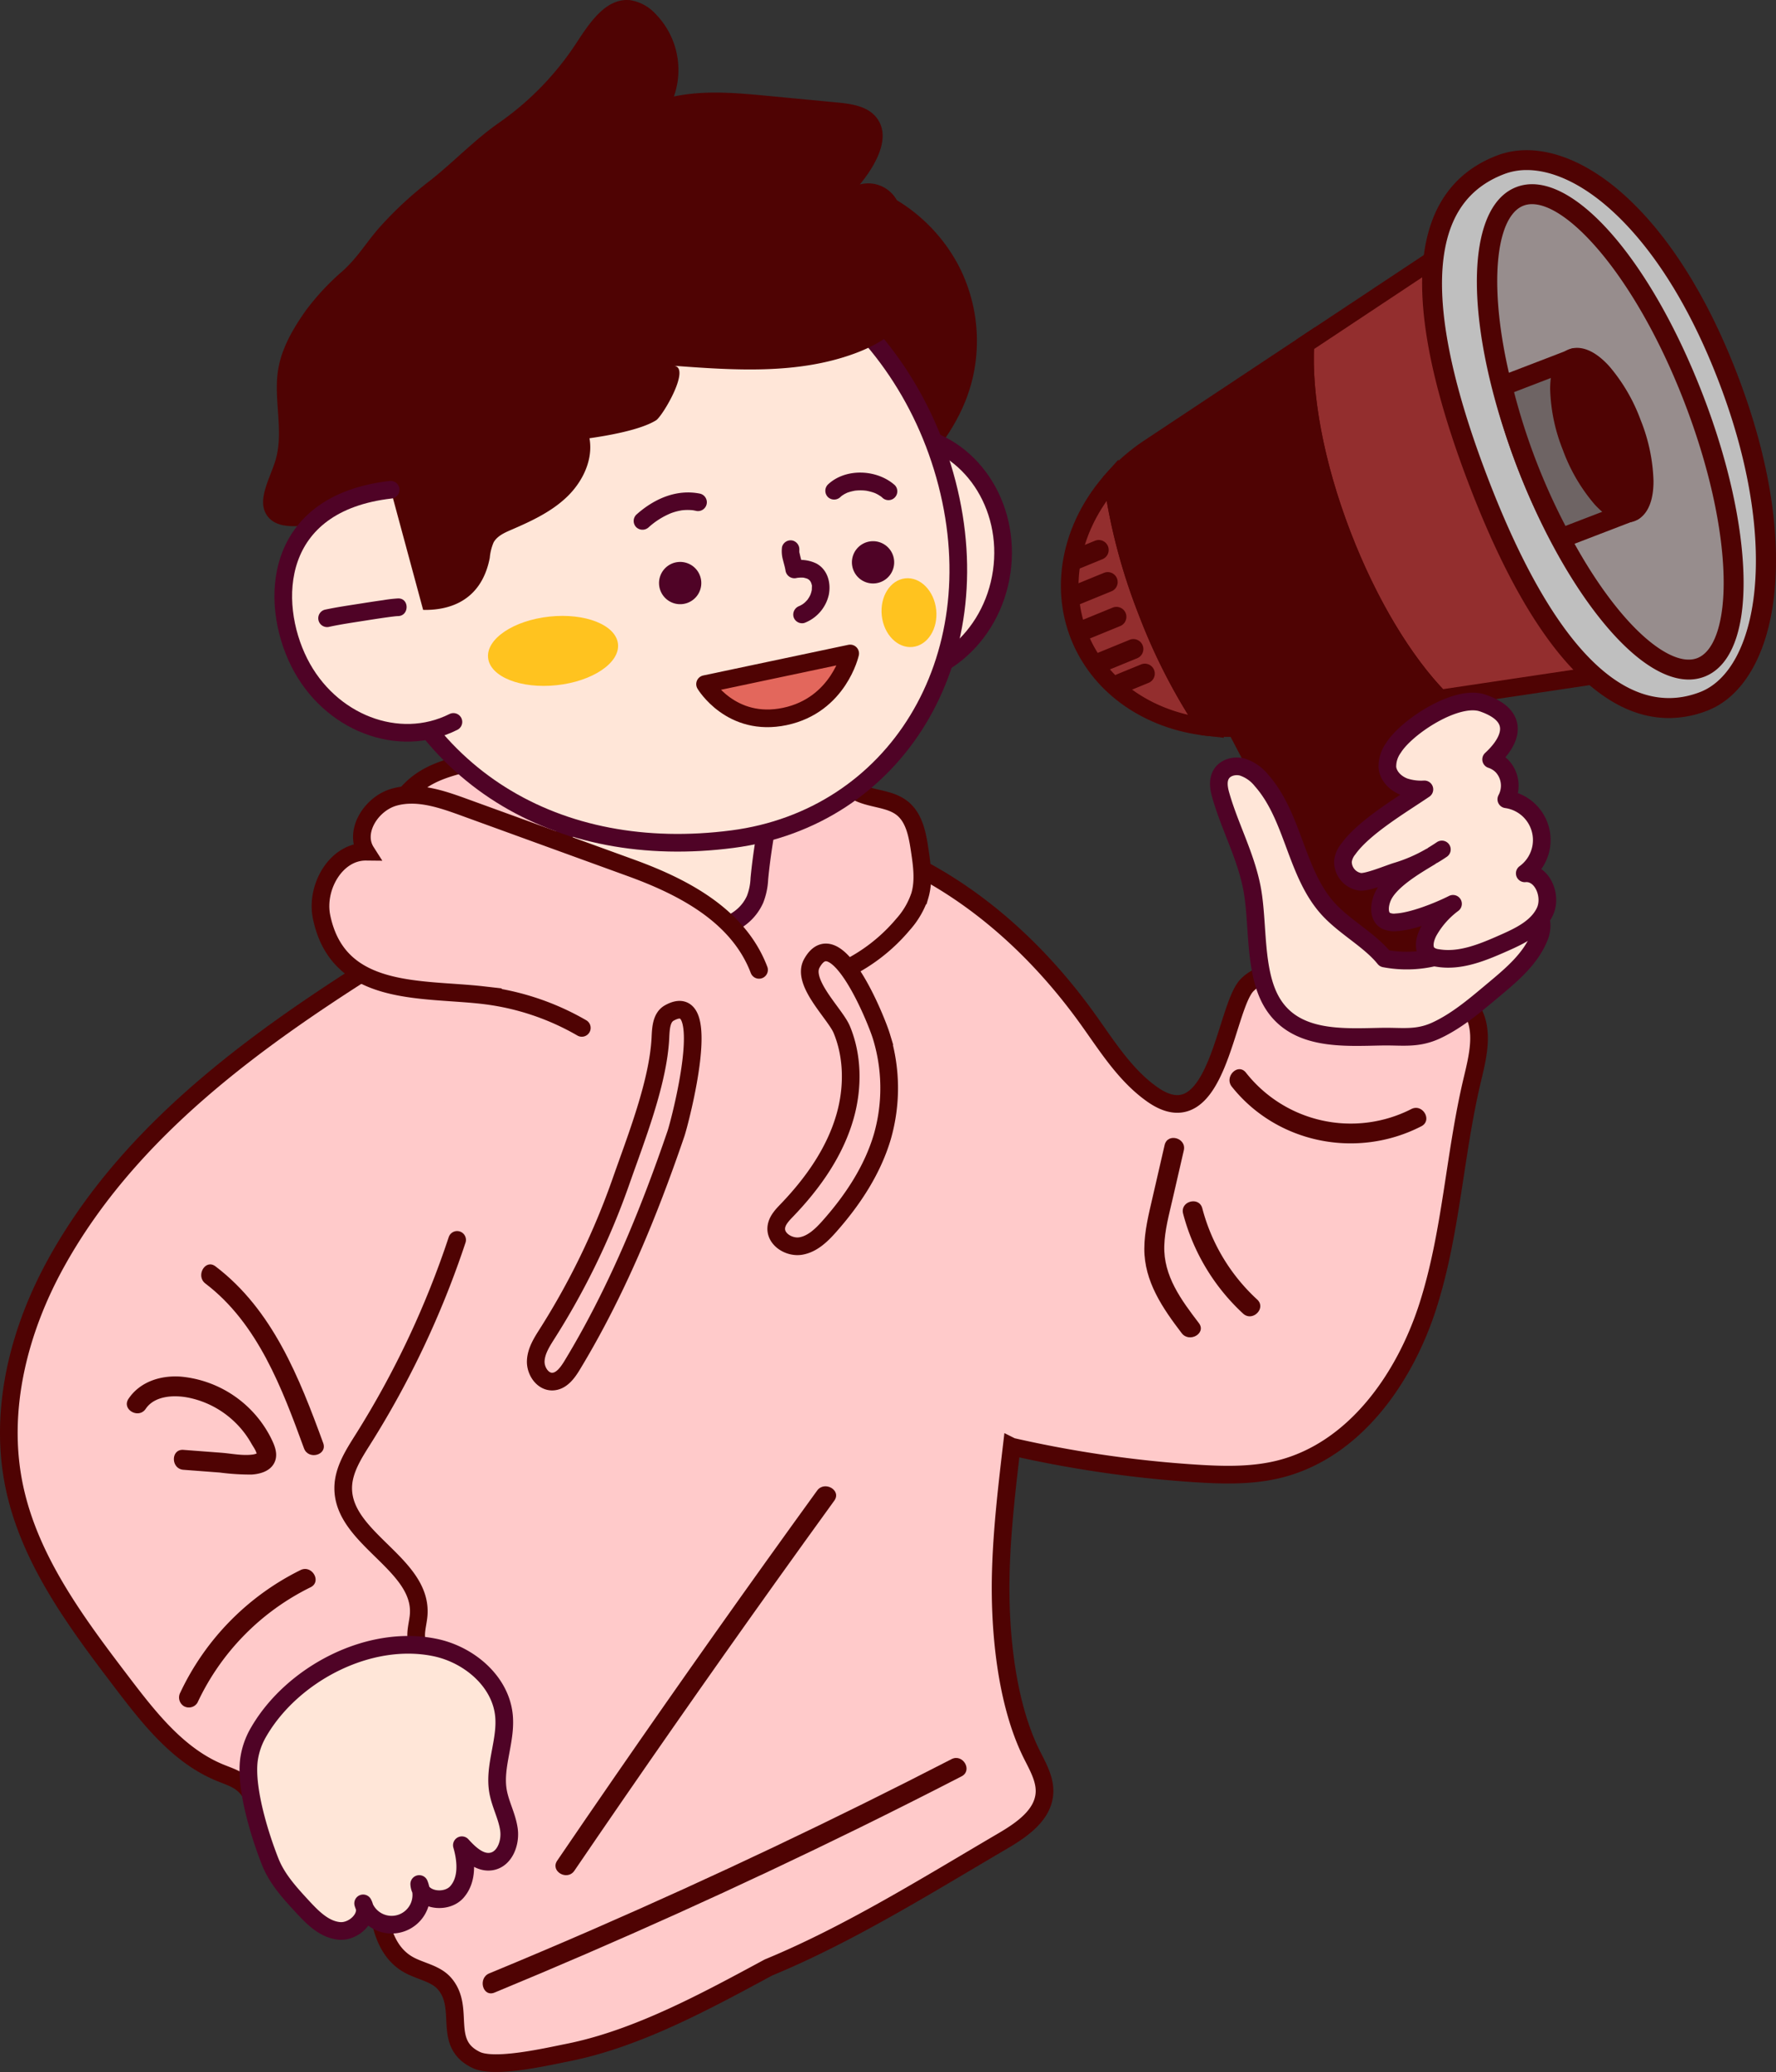 <svg xmlns="http://www.w3.org/2000/svg" viewBox="0 0 502.797 586.457"><rect x="0" y="0" width="502.797" height="586.457" fill="#333333" stroke="none"/><defs><style>.cls-1,.cls-3{fill:#4f0303;}.cls-2{fill:#932e2e;}.cls-12,.cls-2,.cls-3,.cls-7{stroke:#4f0303;}.cls-11,.cls-12,.cls-2,.cls-3,.cls-7,.cls-8{stroke-linecap:round;}.cls-2,.cls-3,.cls-7{stroke-miterlimit:10;}.cls-12,.cls-2,.cls-3,.cls-7,.cls-8{stroke-width:5px;}.cls-4{fill:#bfbfbf;}.cls-5{fill:#978d8d;}.cls-6{fill:#6e6464;}.cls-7{fill:#ffcaca;}.cls-8{fill:#ffe6d8;}.cls-11,.cls-8{stroke:#4f0326;}.cls-11,.cls-12,.cls-8{stroke-linejoin:round;}.cls-9{fill:#ffc31f;}.cls-10,.cls-11{fill:#4f0326;}.cls-12{fill:#e3675c;}</style></defs><g id="레이어_2" data-name="레이어 2"><g id="레이어_1-2" data-name="레이어 1"><path class="cls-1" d="M362.634,148.124h20.029a16.168,16.168,0,0,1,16.168,16.168V287.6a0,0,0,0,1,0,0H356.02a0,0,0,0,1,0,0V154.738A6.614,6.614,0,0,1,362.634,148.124Z" transform="translate(812.85 235.741) rotate(152.356)"/><path class="cls-1" d="M329.908,167.206l49.314,94.148a27.6,27.6,0,0,0,37.2,11.627h0a9.606,9.606,0,0,0,4.054-12.971L362.84,149.957Zm87.827,108.273h0Z"/><path class="cls-1" d="M393.7,186.4h20.268a0,0,0,0,1,0,0V230.6a0,0,0,0,1,0,0H378.066a0,0,0,0,1,0,0V202.043A15.638,15.638,0,0,1,393.7,186.4Z" transform="translate(840.472 261.087) rotate(158.981)"/><path class="cls-1" d="M387.185,238.385a2.826,2.826,0,0,1-2.632-1.807L368.7,195.325a2.818,2.818,0,0,1,1.621-3.642L403.841,178.8a2.824,2.824,0,0,1,3.643,1.62l5.31,13.82a32.207,32.207,0,0,1-18.512,41.614L388.2,238.2A2.816,2.816,0,0,1,387.185,238.385Zm-12.207-42.45,13.827,35.989,3.454-1.329a26.565,26.565,0,0,0,15.272-34.328l-4.3-11.189Z"/><path class="cls-2" d="M369.562,97.423l38.272-25.381c13.639-9.044,31.909-4.83,37.049,8.547l30.406,79.133c5.14,13.376-5.608,28.741-21.793,31.156l-45.873,6.844C397.679,187.538,387.57,171.111,380,151.41,372.233,131.2,368.764,111.759,369.562,97.423Z"/><path class="cls-2" d="M314.9,135.784a162.98,162.98,0,0,0,9.663,36.925,164.259,164.259,0,0,0,16.946,33.027c-16.589-1.894-30.527-11.581-36.122-26.141h0C299.766,164.953,303.71,148.324,314.9,135.784Z"/><path class="cls-3" d="M314.9,135.784a54.525,54.525,0,0,1,10.545-9.107l44.112-29.254c-.8,14.336,2.671,33.773,10.438,53.987,7.57,19.7,17.679,36.128,27.623,46.312l-51.9,7.744a54.459,54.459,0,0,1-14.21.27,164.259,164.259,0,0,1-16.946-33.027A162.98,162.98,0,0,1,314.9,135.784Z"/><path class="cls-4" d="M418.673,136.55c22.456,58.442,45.53,68.926,63.619,61.975s25.409-43.438,6.9-91.611c-18.223-47.426-46.312-67.21-64.4-60.26S395.07,75.12,418.673,136.55Z"/><path class="cls-1" d="M472.46,203.24c-16.083,0-36.488-13.813-56.417-65.679-10.965-28.537-15.249-51.023-12.731-66.833,2.122-13.317,9.007-22.3,20.466-26.7,10.2-3.919,22.961-.188,35.007,10.238,12.932,11.192,24.356,29.048,33.038,51.641,11.152,29.028,11.837,50.057,10.446,62.587-1.87,16.847-8.783,28.755-18.965,32.667A30.164,30.164,0,0,1,472.46,203.24ZM432.247,48.132a17.834,17.834,0,0,0-6.447,1.155c-9.578,3.679-15.112,10.983-16.92,22.328-2.36,14.819,1.821,36.325,12.426,63.923h0c18.267,47.543,39,68.416,59.976,60.356,16.375-6.292,23.049-41.714,5.278-87.969-10.549-27.454-22.932-42.017-31.464-49.4C447.235,51.72,439.226,48.132,432.247,48.132Z"/><ellipse class="cls-5" cx="455.907" cy="122.243" rx="25.387" ry="71.409" transform="translate(-13.511 171.656) rotate(-21.019)"/><path class="cls-1" d="M478.091,192.34c-6.741,0-14.718-5.058-22.971-14.689-9.517-11.11-18.59-27.193-25.543-45.291-15.177-39.5-15.3-73.637-.294-79.407s37.775,19.669,52.953,59.173c6.954,18.1,10.987,36.117,11.358,50.741.394,15.593-3.535,25.773-11.062,28.665A12.312,12.312,0,0,1,478.091,192.34ZM433.733,57.787a6.7,6.7,0,0,0-2.427.429c-9.965,3.829-10.964,34.391,3.534,72.122,6.728,17.512,15.452,33.012,24.562,43.645,8.234,9.608,16.123,14.213,21.107,12.286s7.768-10.609,7.449-23.259c-.354-14-4.256-31.349-10.985-48.862C463.565,79.251,444.418,57.787,433.733,57.787Z"/><path class="cls-6" d="M462.41,144.494l-20.527,7.887A180.267,180.267,0,0,1,425.31,109.25l20.528-7.888Z"/><path class="cls-1" d="M441.883,155.2a2.817,2.817,0,0,1-2.475-1.472,182.99,182.99,0,0,1-16.84-43.821,2.822,2.822,0,0,1,1.731-3.289l20.528-7.887a2.824,2.824,0,0,1,3.643,1.62l16.573,43.132a2.821,2.821,0,0,1-1.621,3.642l-20.528,7.888A2.834,2.834,0,0,1,441.883,155.2Zm-13.238-44.212a178.393,178.393,0,0,0,14.55,37.87l15.573-5.985-14.55-37.868Z"/><ellipse class="cls-1" cx="453.479" cy="123.176" rx="8.977" ry="23.208" transform="translate(-14.007 170.847) rotate(-21.019)"/><path class="cls-1" d="M460.5,147.889c-2.222,0-5.369-1.059-9.144-5.227a49.927,49.927,0,0,1-8.882-15.255,49.931,49.931,0,0,1-3.619-17.28c.016-8.023,3.325-10.49,5.3-11.246s6.076-1.139,11.462,4.808a49.933,49.933,0,0,1,8.882,15.256,49.926,49.926,0,0,1,3.619,17.28c-.016,8.023-3.325,10.489-5.3,11.245A6.439,6.439,0,0,1,460.5,147.889Zm-14.013-43.8a.877.877,0,0,0-.316.052c-.671.256-1.669,2.066-1.679,6a44.291,44.291,0,0,0,3.245,15.244,44.209,44.209,0,0,0,7.8,13.494c2.636,2.911,4.6,3.586,5.264,3.329s1.67-2.066,1.679-6a44.3,44.3,0,0,0-3.245-15.245,44.215,44.215,0,0,0-7.8-13.493C449.127,104.93,447.345,104.093,446.482,104.093Z"/><path class="cls-1" d="M304.227,161.284a2.819,2.819,0,0,1-1.071-5.427L310,153.049a2.819,2.819,0,0,1,2.14,5.216l-6.845,2.807A2.806,2.806,0,0,1,304.227,161.284Z"/><path class="cls-1" d="M317.3,196.28a2.819,2.819,0,0,1-1.072-5.427l6.844-2.808a2.819,2.819,0,0,1,2.139,5.216l-6.843,2.808A2.819,2.819,0,0,1,317.3,196.28Z"/><path class="cls-1" d="M304.4,171.335a2.819,2.819,0,0,1-1.07-5.429l9.2-3.764a2.82,2.82,0,0,1,2.136,5.22l-9.2,3.763A2.838,2.838,0,0,1,304.4,171.335Z"/><path class="cls-1" d="M306.916,181.156a2.819,2.819,0,0,1-1.07-5.428l9.2-3.764a2.82,2.82,0,0,1,2.136,5.219l-9.2,3.764A2.852,2.852,0,0,1,306.916,181.156Z"/><path class="cls-1" d="M311.629,190.308a2.819,2.819,0,0,1-1.07-5.428l9.2-3.766a2.82,2.82,0,1,1,2.136,5.219l-9.2,3.766A2.856,2.856,0,0,1,311.629,190.308Z"/><path class="cls-7" d="M416.673,285.811c-2.618-4.221-7.525-6.384-12.253-7.908a90.662,90.662,0,0,0-40.479-3.44c-3.94.565-8.091,1.519-10.883,4.355-6.286,6.387-8.4,44-26.908,30.89-7.943-5.626-13.1-14.257-18.823-22.129-21.63-29.737-52.54-51.664-89.622-54.022-35.408-2.252-69.892,9.624-97.057,32.308-27.91,23.307-37.444,62.543-36.3,98.887q.082,2.61.206,5.217c2.547,53.717,17.877,106.477,21.614,160.157.665,9.555,1.04,21.05,9.317,25.868,3.416,1.988,7.819,2.485,10.391,5.486,6.02,7.022-.882,16.87,8.945,21.578,5.246,2.515,20.014-.924,25.935-2.1,19.761-3.93,39.279-14.635,56.826-24.09,22.815-9.42,44.955-23.281,66.288-35.782,5.408-3.17,11.455-7.328,11.827-13.586.232-3.9-1.891-7.5-3.634-11-7.253-14.577-9.156-35.176-8.729-51.378.317-12.02,1.705-23.838,3.087-35.664a329.682,329.682,0,0,0,51.931,7.574c7.981.516,16.105.728,23.865-1.212,21.1-5.276,35.4-25.476,42.036-46.191s7.513-42.825,12.557-63.986C418.387,299.026,420.258,291.59,416.673,285.811Z"/><path class="cls-7" d="M106.209,244.955c2.354-8.733,5.163-18.129,12.427-23.519,4.444-3.3,10-4.635,15.387-5.9l46.785-10.96c25.151-5.892,41.57,7.432,61.279,19.245,4.1,2.46,9.624,1.968,13.358,4.956,3.385,2.709,4.262,7.411,4.909,11.7.651,4.312,1.293,8.788.072,12.975a23.194,23.194,0,0,1-4.775,8.2,49.513,49.513,0,0,1-17.6,13.318"/><path class="cls-8" d="M218.018,228.124c-1.166,6.82-2.369,13.5-3.04,20.576a18.194,18.194,0,0,1-1.224,5.875c-6.343,13.942-30.645,8.832-41.96,6.048-24.277-5.975-6.737-25.069-11.94-42.269"/><path class="cls-7" d="M121.286,263.7c-39.95,24.406-82.049,51.679-105.3,93.59C5.378,376.4-.392,398.939,3.962,420.354c4.276,21.037,17.652,38.9,30.662,55.975C42.3,486.4,50.518,496.9,62.221,501.722c2.34.964,4.849,1.719,6.745,3.4,3.205,2.834,4.026,7.741,7.383,10.394,5,3.952,12.266.872,17.8-2.289,9.8-5.6,21.713-8.672,29.1-17.739,5.221-6.413,6.9-16.525,1.493-22.782-2.324-2.688-5.84-4.654-6.713-8.1-.633-2.5.34-5.1.51-7.673.947-14.315-21.4-21.394-21.375-35.74.008-5.033,2.916-9.534,5.6-13.793a258.738,258.738,0,0,0,26.648-56.457"/><path class="cls-8" d="M434.076,258.009c-1.432-.355-2.863.473-4.108,1.266-7.106,4.528-14.365,9.089-22.49,11.32a33.518,33.518,0,0,1-15.5.7c-4.138-5.137-10.987-8.728-15.682-13.742-9.488-10.13-9.951-26.27-19.156-36.657a11.523,11.523,0,0,0-5.407-3.781c-2.156-.574-4.754.054-5.943,1.942-1.093,1.738-.764,4-.2,5.97,2.55,8.961,7.028,17.024,8.831,26.269,1.947,9.982.417,24.039,5.918,32.816,6.659,10.623,20.3,9.48,31.033,9.305,5.735-.093,9.866.745,15.285-1.778,6.106-2.843,11.4-7.477,16.525-11.756,5.091-4.251,10.387-8.782,12.731-14.986C436.863,262.373,436.69,258.656,434.076,258.009Z"/><path class="cls-8" d="M431.671,247.193a11.643,11.643,0,0,0-5.223-20.96,8.11,8.11,0,0,0-1.087-9.258,7.726,7.726,0,0,0-3.211-2.032c5.967-5.492,8.249-12.3-2.387-15.957-7.433-2.555-21.612,6.808-25.272,12.7a8.981,8.981,0,0,0-1.71,5.561c.287,2.57,2.465,4.62,4.9,5.491a15.082,15.082,0,0,0,5.572.692c-6.3,4.282-17.071,10.637-21.5,16.833a6.786,6.786,0,0,0-1.548,3.462,5.722,5.722,0,0,0,4.843,5.863c2.075.264,8.28-2.349,10.286-2.946a44.942,44.942,0,0,0,9.588-4.134c-4.355,2.629-11.514,6.79-13.5,11.427-.966,2.251-1.243,5.414.876,6.645a5.367,5.367,0,0,0,2.989.473c4.609-.234,11.953-3.151,16.069-5.235a25.018,25.018,0,0,0-6.765,7.58c-1.228,2.143-1.975,5.223-.073,6.8a5.06,5.06,0,0,0,2.411.939c6.425,1.116,12.834-1.583,18.8-4.221,4.546-2.01,9.448-4.353,11.61-8.829S436.62,246.735,431.671,247.193Zm-25.888-5.213c.818-.495,1.632-1,2.417-1.545C407.411,240.972,406.6,241.48,405.783,241.98Z"/><path class="cls-1" d="M329.71,324.1l-3.4,14.771c-1.1,4.781-2.34,9.648-2.347,14.587-.014,9.258,5.185,16.812,10.58,23.883,2.172,2.846,7.07.041,4.868-2.846-4.96-6.5-10.068-13.336-9.794-21.906.141-4.435,1.339-8.786,2.329-13.088l3.2-13.9c.813-3.531-4.621-5.038-5.436-1.5Z"/><path class="cls-1" d="M334.948,343.521A58.847,58.847,0,0,0,351.923,371.8c2.665,2.455,6.662-1.522,3.986-3.986a53.422,53.422,0,0,1-15.525-25.79c-.917-3.507-6.356-2.02-5.436,1.5Z"/><path class="cls-1" d="M348.743,307.584c12.815,16.086,35.465,20.554,53.643,11.2,3.227-1.661.379-6.527-2.845-4.868A37.764,37.764,0,0,1,352.73,303.6c-2.26-2.837-6.226,1.176-3.987,3.986Z"/><path class="cls-7" d="M214.888,274.513c-5.887-15.492-21.656-23.559-36.328-28.891l-23.829-8.658-23.478-8.531c-6.327-2.3-13.168-4.625-19.65-2.809s-11.569,9.773-7.952,15.45c-8.547-.089-14.345,10.09-12.611,18.461,4.7,22.689,28.113,20.122,45.654,22.128a72.453,72.453,0,0,1,28.02,9.274"/><path class="cls-7" d="M154.927,377.471a209.883,209.883,0,0,0,20.9-43.152c4.2-12,10.518-27.892,11.136-40.56.127-2.608.23-5.763,2.51-7.036,13.11-7.32,2.949,31.052,1.9,34.129-7.761,22.728-16.963,45.08-29.417,65.614-1.3,2.139-3.032,4.5-5.532,4.58-2.824.088-4.873-3.04-4.748-5.862S153.412,379.855,154.927,377.471Z"/><path class="cls-7" d="M239.335,315.655c2.171-7.854,2.133-16.648-1.026-24.24-1.866-4.486-11.5-13.32-8.47-18.759,6.894-12.368,18.326,16.166,19.674,20.617a49.933,49.933,0,0,1,.284,28.465c-2.8,9.468-8.389,17.914-14.937,25.305-2.226,2.513-4.806,5.052-8.114,5.626s-7.28-1.878-6.974-5.221c.178-1.943,1.649-3.48,3-4.886C230.149,334.891,236.5,325.912,239.335,315.655Z"/><path class="cls-8" d="M73.312,490.077c9.48-16.243,31.106-27.666,49.909-23.749,9.583,2,18.552,9.565,19.463,19.313.667,7.143-2.917,14.285-1.691,21.354.645,3.726,2.6,7.146,3.1,10.893s-1.211,8.336-4.936,8.986c-3.289.574-6.151-2.125-8.4-4.6,1.3,4.455,1.663,9.772-1.413,13.245s-10.395,2.368-10.658-2.264a8.409,8.409,0,1,1-15.882,5.479c2.019,3.723-2.6,8.215-6.813,7.786s-7.477-3.741-10.352-6.851c-3.559-3.849-7.194-7.817-9.126-12.69-3.014-7.6-7.019-20.617-6.05-28.712A21.187,21.187,0,0,1,73.312,490.077Z"/><path class="cls-1" d="M85.074,444.4a73.714,73.714,0,0,0-34.026,34.66,2.9,2.9,0,0,0,1.011,3.857,2.843,2.843,0,0,0,3.857-1.012,68.844,68.844,0,0,1,32-32.637c3.256-1.6.4-6.462-2.846-4.868Z"/><path class="cls-1" d="M41.256,398.752c2.578-3.823,8.255-3.966,12.314-3.113a26.45,26.45,0,0,1,12.959,6.923,25.981,25.981,0,0,1,4.614,5.979c.43.768,1.43,2.126,1.488,2.934-.021-.284.4-.224-.122-.017a4.644,4.644,0,0,1-1.085.255c-2.849.365-6-.316-8.853-.532l-10.636-.806c-3.618-.274-3.6,5.364,0,5.637l10.281.779a67.474,67.474,0,0,0,8.982.574c2.338-.142,5.025-.864,6.3-3.029,1.5-2.552.235-5.314-.98-7.7a31.855,31.855,0,0,0-25.035-16.966c-5.749-.5-11.759,1.29-15.093,6.234-2.034,3.016,2.848,5.841,4.868,2.845Z"/><path class="cls-1" d="M58.155,363.3C73,374.572,79.884,393.042,86.064,409.941c1.236,3.38,6.686,1.92,5.436-1.5-6.764-18.5-14.307-37.715-30.5-50.013-2.889-2.194-5.7,2.7-2.846,4.868Z"/><path class="cls-1" d="M140.009,563.983q52.478-21.687,103.475-46.732,14.434-7.1,28.735-14.468c3.226-1.662.378-6.528-2.845-4.868q-49.956,25.723-101.5,48.178-14.622,6.366-29.362,12.454c-3.306,1.366-1.857,6.823,1.5,5.436Z"/><path class="cls-1" d="M231.324,421.909q-29.175,40.268-57.435,81.189-8.109,11.746-16.142,23.545c-2.047,3.006,2.836,5.83,4.868,2.845q27.988-41.1,56.9-81.564,8.3-11.613,16.675-23.17c2.132-2.942-2.757-5.759-4.868-2.845Z"/><path class="cls-1" d="M246.176,56.758a42.851,42.851,0,0,1,23.314,56.783c-3.574,8.251-9.633,15.151-15.858,21.639a4.171,4.171,0,0,1-2.666,1.619c-1.4.037-2.419-1.279-3.185-2.456Q233.966,113.123,220.15,91.9"/><path class="cls-1" d="M244.709,60.026c15.974,6.638,26.272,22.951,24.507,40.331-.924,9.091-5.013,16.957-10.689,23.988-1.365,1.69-2.794,3.329-4.257,4.935q-1.013,1.111-2.047,2.2a8.578,8.578,0,0,1-1.38,1.449c.232-.1.865.664.224-.124-3.181-3.916-5.682-8.7-8.436-12.931l-19.6-30.105c-2.516-3.864-8.276.4-5.764,4.256l20.884,32.078,4.819,7.4c1.37,2.1,2.633,4.624,4.858,5.959,5.03,3.015,9.007-2.389,12.018-5.694,7.179-7.88,13.325-16.735,15.645-27.3a46.423,46.423,0,0,0-4.072-31.222A47.6,47.6,0,0,0,247.643,53.49c-4.259-1.77-7.2,4.764-2.934,6.536Z"/><path class="cls-8" d="M221.381,152.872c-2.731,18.926,8.981,36.28,26.161,38.76s33.318-10.857,36.048-29.786-8.981-36.28-26.16-38.761S224.112,133.943,221.381,152.872Z"/><path class="cls-8" d="M268.106,136.833c12.968,50.181-14.749,94.714-60.772,100.684-49.3,6.4-90.878-17.4-103.845-67.582S118.336,78.609,163.269,67,255.139,86.65,268.106,136.833Z"/><path class="cls-9" d="M174.956,182.258c.575,5.357-7.19,10.59-17.343,11.681s-18.854-2.373-19.43-7.73,7.188-10.595,17.344-11.686S174.379,176.894,174.956,182.258Z"/><path class="cls-9" d="M265.039,172.579c.576,5.358-2.4,10.076-6.66,10.533s-8.17-3.52-8.746-8.878,2.406-10.08,6.66-10.537S264.463,167.215,265.039,172.579Z"/><path class="cls-10" d="M221.405,154.777a9.023,9.023,0,0,0,.251,3.681c.123.515.265,1.026.4,1.539.064.248.128.5.185.745.026.113.2,1.094.114.445a2.554,2.554,0,0,0,3.164,2.41c.155-.029.309-.056.465-.08q-.433.055,0,.007c.211-.012.421-.033.632-.039.263-.007.527,0,.789.014.337.022.46.086.064,0,.385.088.752.191,1.129.3-.679-.2-.082-.027.1.077.128.073.246.166.374.237-.6-.331-.13-.1.045.065.1.1.187.211.288.307.279.265-.281-.511.018.056a3.808,3.808,0,0,0,.2.364c.223.324-.162-.581.019.049.04.136.087.27.122.407.03.114.162.454.116.563-.053-.424-.065-.5-.037-.229.006.073.011.147.014.22.009.351-.034.7-.027,1.052,0,.106.127-.57-.01.022-.041.178-.075.357-.122.535s-.1.357-.16.532c-.024.073-.274.7-.1.3s-.115.225-.15.292q-.132.256-.282.5c-.1.166-.222.321-.318.489-.237.417.346-.371-.07.095a10.747,10.747,0,0,1-.832.862c-.115.1-.645.488-.1.106-.169.119-.336.24-.511.35s-.359.218-.544.317c-.119.063-.868.392-.236.133a2.58,2.58,0,0,0-1.746,3.075,2.515,2.515,0,0,0,3.075,1.746,11.148,11.148,0,0,0,6.907-7.935c.679-3.362-.292-7.119-3.474-8.872a10.331,10.331,0,0,0-6.967-.745l3.165,2.411a25.982,25.982,0,0,0-.679-3.29c-.13-.5-.235-1-.357-1.507-.114-.467-.015.13-.025-.121-.009-.2.057-.886-.063-.163a2.576,2.576,0,0,0-1.747-3.076,2.52,2.52,0,0,0-3.075,1.747Z"/><path class="cls-11" d="M198.01,164.446a5.482,5.482,0,1,1-6.037-4.866A5.481,5.481,0,0,1,198.01,164.446Z"/><path class="cls-11" d="M252.617,158.579a5.482,5.482,0,1,1-6.037-4.866A5.482,5.482,0,0,1,252.617,158.579Z"/><path class="cls-10" d="M198.271,139.742c-6.761-1.41-13.166,1.486-18.143,5.948a2.516,2.516,0,0,0,0,3.535,2.558,2.558,0,0,0,3.536,0,21.835,21.835,0,0,1,6.368-4,17.254,17.254,0,0,1,1.808-.546c.324-.078.651-.135.977-.2q.454-.071.073-.022c.164-.02.328-.038.493-.053a14.115,14.115,0,0,1,1.983-.043c.332.016.666.04,1,.085-.461-.063.493.1.58.123a2.5,2.5,0,1,0,1.329-4.821Z"/><path class="cls-10" d="M237.921,140.683c.113-.106.229-.208.344-.312s.465-.283.01-.013c.244-.145.47-.319.717-.461.28-.162.572-.29.859-.439.311-.162-.55.191.037-.008.125-.042.249-.089.374-.131a14.713,14.713,0,0,1,1.964-.466c-.208.039-.342.037-.052.011.172-.015.343-.032.516-.043.346-.023.692-.032,1.039-.029q.471,0,.939.041c.174.014.347.035.52.051.384.034-.6-.111.06.013a14.926,14.926,0,0,1,1.91.474c.162.054.322.115.483.172.254.089.165.069-.031-.021.306.141.609.284.9.448s.566.346.846.526c.229.147.131.091-.03-.038.153.123.3.25.448.38a2.5,2.5,0,0,0,3.536-3.535c-5.045-4.478-13.894-4.9-18.928-.156a2.522,2.522,0,0,0,0,3.536,2.551,2.551,0,0,0,3.535,0Z"/><path class="cls-1" d="M259.015,74.487a11.218,11.218,0,0,0-6.712-6.733,9.257,9.257,0,0,0-8.874-15.54c4.517-5.507,9.116-13.579,4.591-19.078-2.591-3.147-7.093-3.759-11.151-4.144l-19.33-1.838c-8.912-.847-17.988-1.687-26.748.159a22.681,22.681,0,0,0-5.32-23.5A12.332,12.332,0,0,0,178.426.052c-6.847-.735-11.518,6.407-15.283,12.173a82.708,82.708,0,0,1-21.821,22.489c-7.218,5.045-12.837,11.107-19.71,16.512A104.11,104.11,0,0,0,107.321,64.5c-3.833,4.4-5.941,8.2-10.217,12.121A70.284,70.284,0,0,0,86.69,87.73c-3.651,5.142-6.968,10.747-7.961,16.976-1.365,8.572,1.785,17.625-.837,25.9-1.695,5.353-5.551,11.621-1.861,15.854,2.389,2.741,6.606,2.631,10.228,2.3-1.552,2.878-.529,6.6,1.587,9.091,11.027,12.991,45.869,25.446,50.809.055a14.332,14.332,0,0,1,1.087-4.383c1.01-1.8,3.047-2.722,4.944-3.54,5.663-2.441,11.389-5.088,15.836-9.36s7.459-10.51,6.361-16.578c5.153-.736,14.4-2.329,18.835-5.07,1.878-1.16,10.05-15.075,5.033-15.45,17.244,1.286,35.117,2.49,51.332-3.517,6.948-2.574,13.8-6.856,16.795-13.633A15.7,15.7,0,0,0,259.015,74.487Z"/><path class="cls-8" d="M128.364,204.336c-15.507,7.794-35.042.265-43.633-16.822s-7.526-45.081,25.868-48.9"/><path class="cls-10" d="M93.268,177.4c3.321-.718,6.7-1.2,10.058-1.731,2.042-.324,4.085-.64,6.132-.927.213-.03.426-.058.639-.089.143-.021-.515.066.1-.013.346-.044.692-.089,1.038-.129.486-.057.975-.117,1.464-.13,3.212-.084,3.224-5.084,0-5a38.22,38.22,0,0,0-4.2.488c-2.095.289-4.185.612-6.273.942-3.429.544-6.891,1.034-10.287,1.767a2.5,2.5,0,0,0,1.329,4.822Z"/><path class="cls-12" d="M199.606,193.635l41.088-8.678s-3.227,14.609-18.478,17.83S199.606,193.635,199.606,193.635Z"/></g></g></svg>